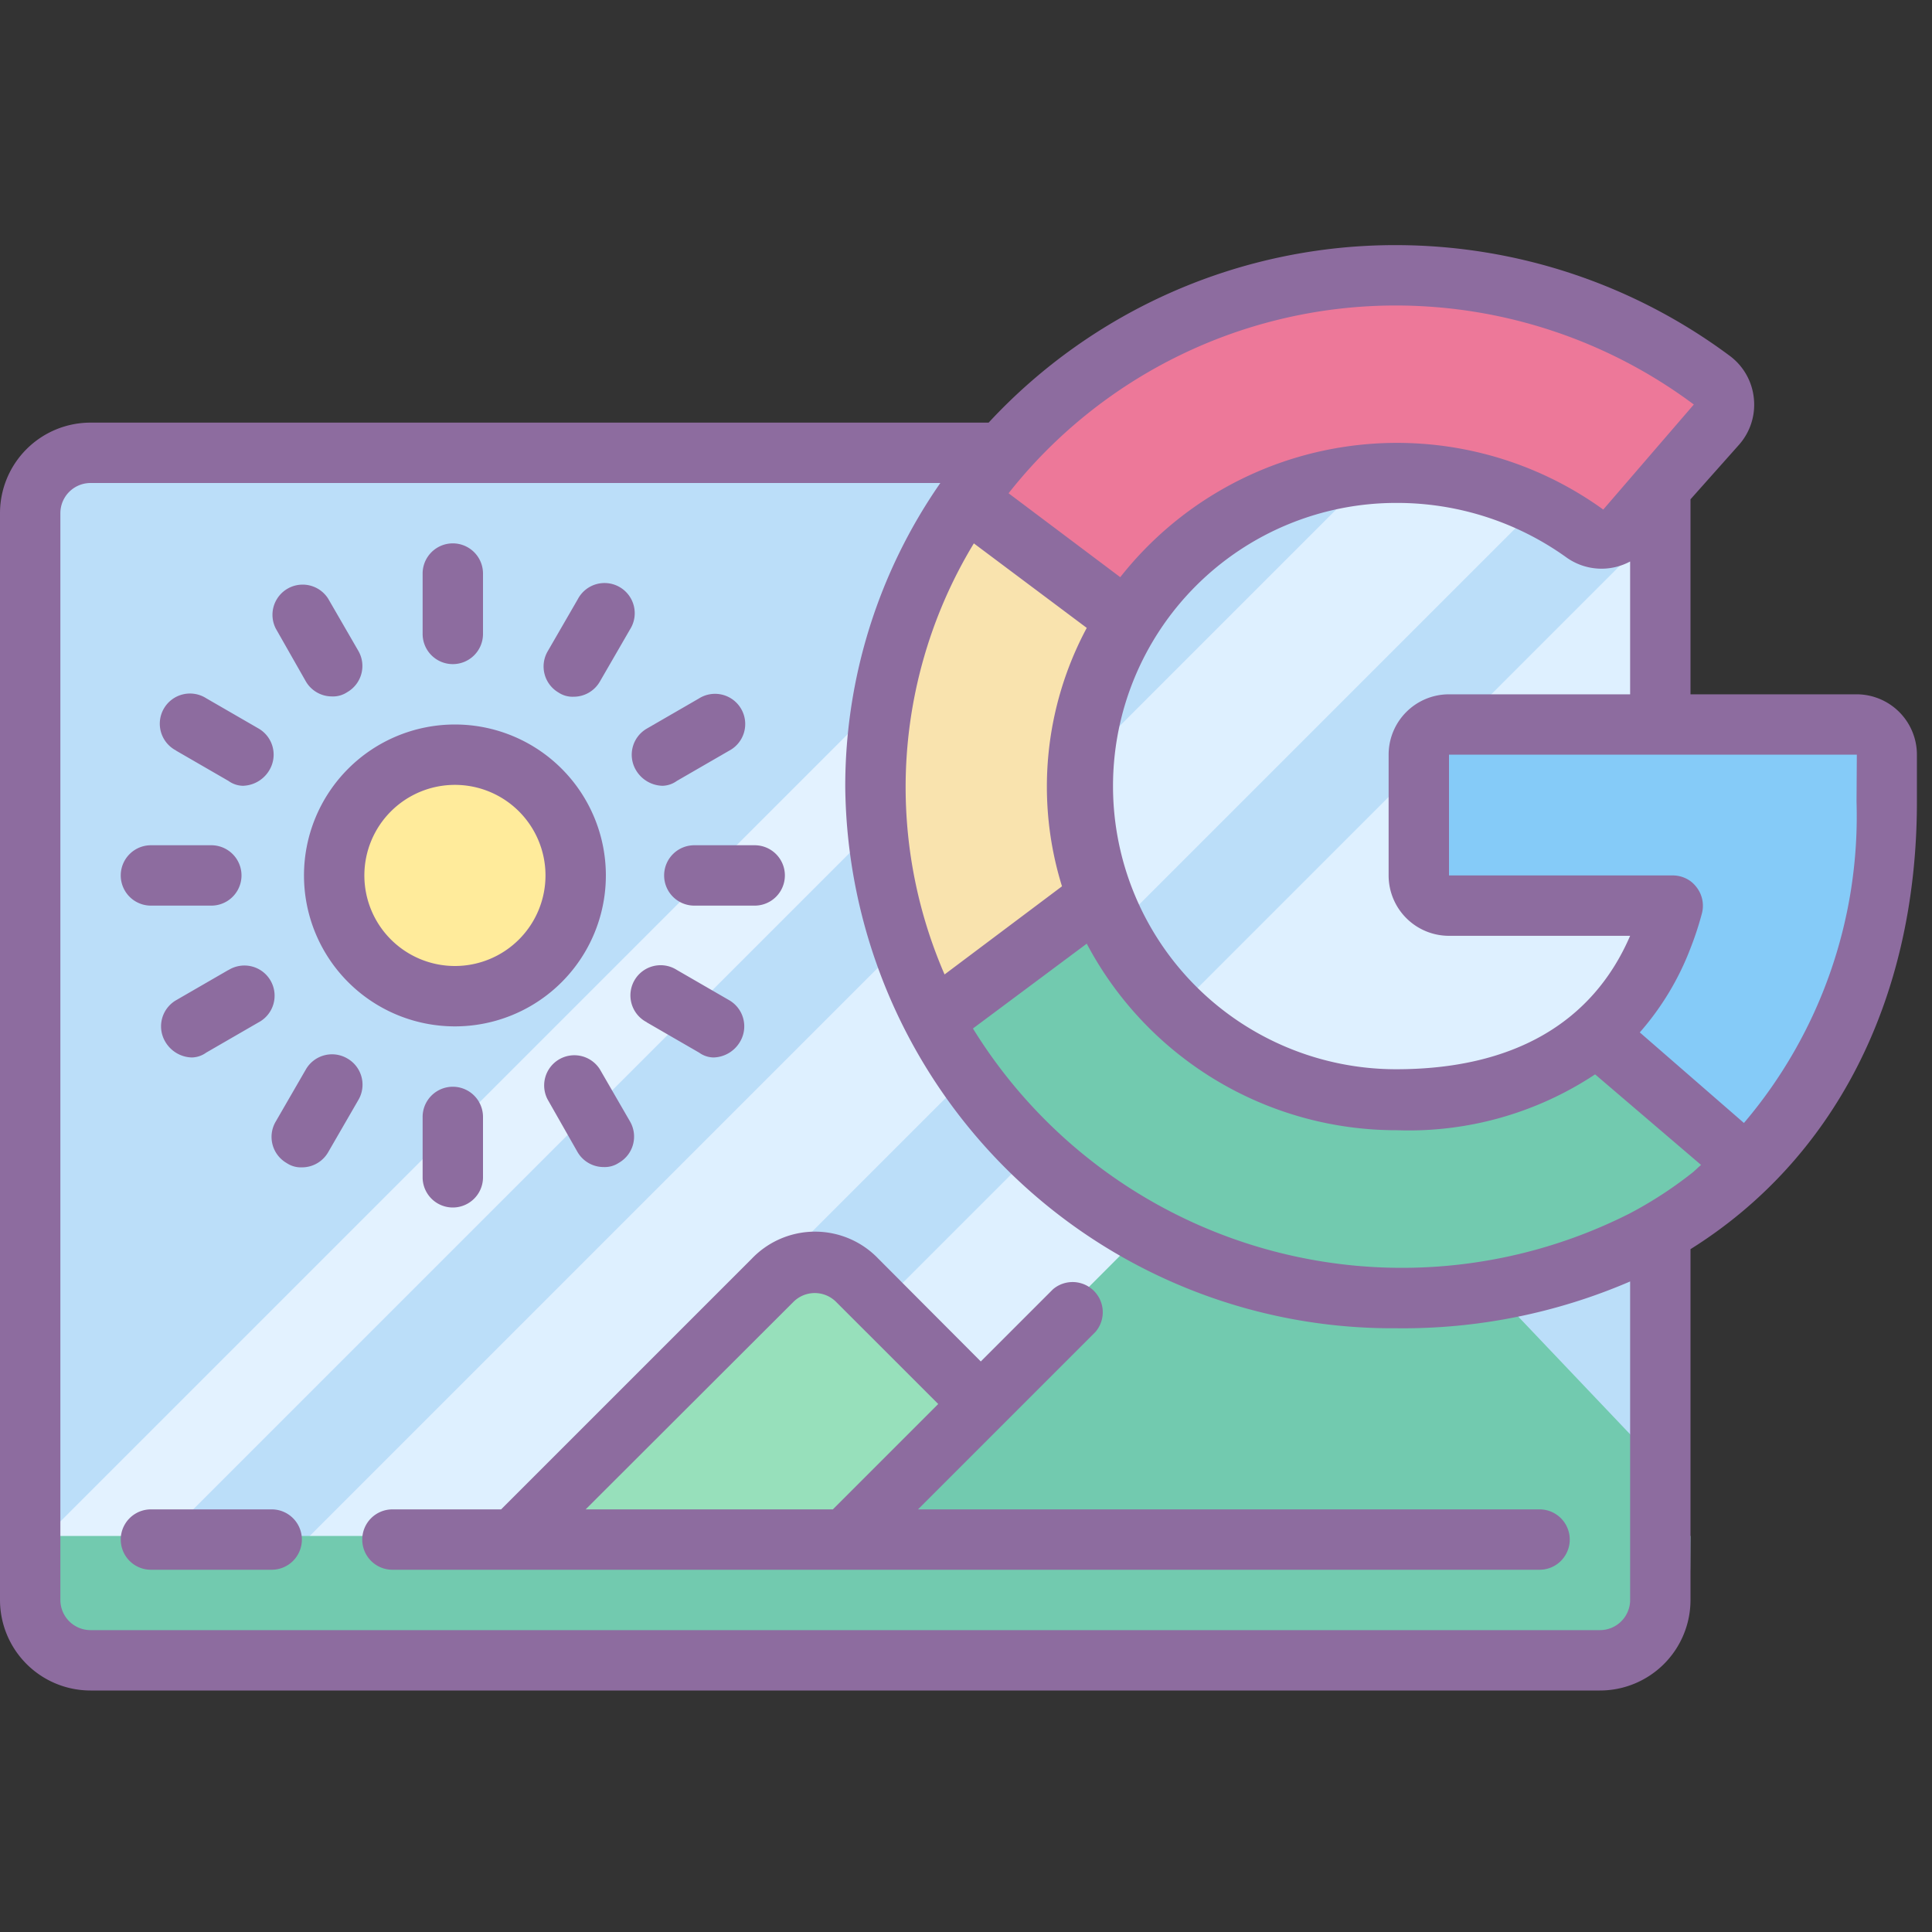 <?xml version="1.0"?>
<svg xmlns="http://www.w3.org/2000/svg" id="Layer_1" data-name="Layer 1" viewBox="0 0 64 64"><rect x="0" y="0" width="64" height="64" fill="#333333" stroke="none"/><title>Icons8 RSL Colored Part 7</title><rect x="0.97" y="14.88" width="54" height="40" rx="3" ry="3" style="fill:#bbdef9;"/><polygon points="35.52 54.88 55 35.4 55 17.4 17.52 54.88 35.52 54.88" style="fill:#def0ff;"/><path d="M6.26,54.88h6.56l39-39a3,3,0,0,0-2.26-1H46.26Z" style="fill:#def0ff;"/><path d="M37.52,14.88l-37,37c.53.86-.09,3,1,3l40-40Z" style="fill:#e3f2ff;"/><path d="M41,55,27.76,41.9a2,2,0,0,0-2.82,0l-13,13Z" style="fill:#97e0bb;"/><path d="M56,50.88H55.3v-2L43.55,36.52a1,1,0,0,0-1.38,0L27.84,50.88H1v1a3,3,0,0,0,3,3H54l.15,0,.51.06a3.05,3.05,0,0,0,.53-1,3,3,0,0,0,.8-2Z" style="fill:#72caaf;"/><circle cx="14.97" cy="28.88" r="4" style="fill:#ffeb9b;"/><path d="M61.51,24a1,1,0,0,1,1,1v1.56C62.5,36.39,56,43,46.25,43A17.11,17.11,0,0,1,29,26.06,17.11,17.11,0,0,1,46.25,9.12a17.44,17.44,0,0,1,10.45,3.46,1,1,0,0,1,.17,1.48L53.8,17.53a1,1,0,0,1-1.3.17,10.68,10.68,0,0,0-6.25-2,10.38,10.38,0,1,0,0,20.75c4.87,0,8.07-2.3,9.16-6.44H48a1,1,0,0,1-1-1V25a1,1,0,0,1,1-1Z" style="fill:#ed7899;"/><path d="M61.51,24a1,1,0,0,1,1,1v1.56C62.5,36.39,56,43,46.25,43A17.11,17.11,0,0,1,29,26.06c0-3.76,1.69-7,3.38-10.06.07-.14,4.76,3.77,4.62,4a10.9,10.9,0,0,0-1.32,6.06A10.48,10.48,0,0,0,46.25,36.44c4.87,0,8.07-2.3,9.16-6.44H48a1,1,0,0,1-1-1V25a1,1,0,0,1,1-1Z" style="fill:#f9e3ae;"/><path d="M61.51,24a1,1,0,0,1,1,1v1.56C62.5,36.39,56,43,46.25,43A17.31,17.31,0,0,1,31,34c-.63-1.16,1.07-1.23,2.5-2.08s2.71-2.51,3-1.89a10.58,10.58,0,0,0,9.77,6.44c4.87,0,8.07-2.3,9.16-6.44H48a1,1,0,0,1-1-1V25a1,1,0,0,1,1-1Z" style="fill:#72caaf;"/><path d="M61.51,24a1,1,0,0,1,1,1v1.56a16.67,16.67,0,0,1-4.18,11.59c-1.43,1.54-1.8-.31-3-1.52s-3.09-1.79-2.28-2.56A8.47,8.47,0,0,0,55.41,30H48a1,1,0,0,1-1-1V25a1,1,0,0,1,1-1Z" style="fill:#85cbf8;"/><path d="M20.07,29a5,5,0,1,0-5,5A5,5,0,0,0,20.07,29Zm-5,3a3,3,0,1,1,3-3A3,3,0,0,1,15.07,32Z" style="fill:#8d6c9f;"/><path d="M14,37v2a1,1,0,0,0,2,0V37a1,1,0,0,0-2,0Z" style="fill:#8d6c9f;"/><path d="M15,22a1,1,0,0,0,1-1V19a1,1,0,0,0-2,0v2A1,1,0,0,0,15,22Z" style="fill:#8d6c9f;"/><path d="M22,29a1,1,0,0,0,1,1h2a1,1,0,0,0,0-2H23A1,1,0,0,0,22,29Z" style="fill:#8d6c9f;"/><path d="M5,30H7a1,1,0,0,0,0-2H5a1,1,0,1,0,0,2Z" style="fill:#8d6c9f;"/><path d="M19.13,38.16a1,1,0,0,0,.87.5.84.84,0,0,0,.5-.14,1,1,0,0,0,.37-1.37l-1-1.73a1,1,0,0,0-1.73,1Z" style="fill:#8d6c9f;"/><path d="M10.13,22.57a1,1,0,0,0,.87.5.84.84,0,0,0,.5-.14,1,1,0,0,0,.37-1.37l-1-1.73a1,1,0,0,0-1.73,1Z" style="fill:#8d6c9f;"/><path d="M21.06,25.5a1.05,1.05,0,0,0,.88.53.84.84,0,0,0,.48-.16l1.73-1a1,1,0,1,0-1-1.73l-1.73,1A1,1,0,0,0,21.06,25.5Z" style="fill:#8d6c9f;"/><path d="M7.57,32.13l-1.73,1a1,1,0,0,0-.37,1.37,1.05,1.05,0,0,0,.88.53.84.84,0,0,0,.48-.16l1.73-1a1,1,0,1,0-1-1.73Z" style="fill:#8d6c9f;"/><path d="M21.43,33.87l1.73,1a.84.84,0,0,0,.48.16,1.05,1.05,0,0,0,.88-.53,1,1,0,0,0-.37-1.37l-1.73-1a1,1,0,1,0-1,1.73Z" style="fill:#8d6c9f;"/><path d="M5.84,24.87l1.73,1a.84.84,0,0,0,.48.16,1.05,1.05,0,0,0,.88-.53,1,1,0,0,0-.37-1.37l-1.73-1a1,1,0,1,0-1,1.73Z" style="fill:#8d6c9f;"/><path d="M18.5,22.94a.84.84,0,0,0,.5.14,1,1,0,0,0,.87-.5l1-1.73a1,1,0,1,0-1.73-1l-1,1.73A1,1,0,0,0,18.5,22.94Z" style="fill:#8d6c9f;"/><path d="M11.5,35.06a1,1,0,0,0-1.37.37l-1,1.73a1,1,0,0,0,.37,1.37.84.84,0,0,0,.5.14,1,1,0,0,0,.87-.5l1-1.73A1,1,0,0,0,11.5,35.06Z" style="fill:#8d6c9f;"/><path d="M9,50H5a1,1,0,0,0,0,2H9a1,1,0,0,0,0-2Z" style="fill:#8d6c9f;"/><path d="M61.51,23H56V16.54l1.61-1.81a2,2,0,0,0,.49-1.52,2,2,0,0,0-.81-1.43,18.54,18.54,0,0,0-11-3.66A18.36,18.36,0,0,0,32.75,14H3a3,3,0,0,0-3,3V53a3,3,0,0,0,3,3H53a3,3,0,0,0,3-3V41.38c4.7-2.94,7.5-8.19,7.5-14.82V25A2,2,0,0,0,61.51,23ZM48,31h6v0c-1.25,2.9-3.9,4.42-7.75,4.42a9.38,9.38,0,1,1,0-18.76,9.62,9.62,0,0,1,5.66,1.82,2,2,0,0,0,2.09.12V23H48a2,2,0,0,0-2,2v4A2,2,0,0,0,48,31ZM30,26.06A15.59,15.59,0,0,1,32.26,18L36,20.8a11.13,11.13,0,0,0-.82,8.56l-3.89,2.92A15.59,15.59,0,0,1,30,26.06ZM46.25,10.12a16.52,16.52,0,0,1,9.86,3.28l-3,3.48a11.67,11.67,0,0,0-16,2.24l-3.7-2.78A16.33,16.33,0,0,1,46.25,10.12ZM54,53a1,1,0,0,1-1,1H3a1,1,0,0,1-1-1V17a1,1,0,0,1,1-1H31.15A17.6,17.6,0,0,0,28,26.06,18.12,18.12,0,0,0,46.25,44,19,19,0,0,0,54,42.45Zm0-12.81a16.7,16.7,0,0,1-21.77-6.12L36,31.26a11.6,11.6,0,0,0,10.28,6.18,11.17,11.17,0,0,0,6.56-1.85l3.51,3c-.11.09-.21.2-.33.29A13.45,13.45,0,0,1,54,40.19Zm7.5-13.63A15.69,15.69,0,0,1,57.77,37.2l-3.45-3A9.19,9.19,0,0,0,56,31.41a10.49,10.49,0,0,0,.38-1.16,1,1,0,0,0-.18-.86,1,1,0,0,0-.2-.2,1,1,0,0,0-.59-.19H48V25H61.51Z" style="fill:#8d6c9f;"/><path d="M36.29,44.12a1,1,0,0,0-1.41-1.41l-2.39,2.39L29.1,41.7a2.9,2.9,0,0,0-4.2,0L16.6,50H13a1,1,0,0,0-1,1,1,1,0,0,0,1,1H51a1,1,0,1,0,0-2H30.41Zm-10-1a1,1,0,0,1,1.4,0l3.39,3.39L27.59,50H19.4Z" style="fill:#8d6c9f;"/></svg>
